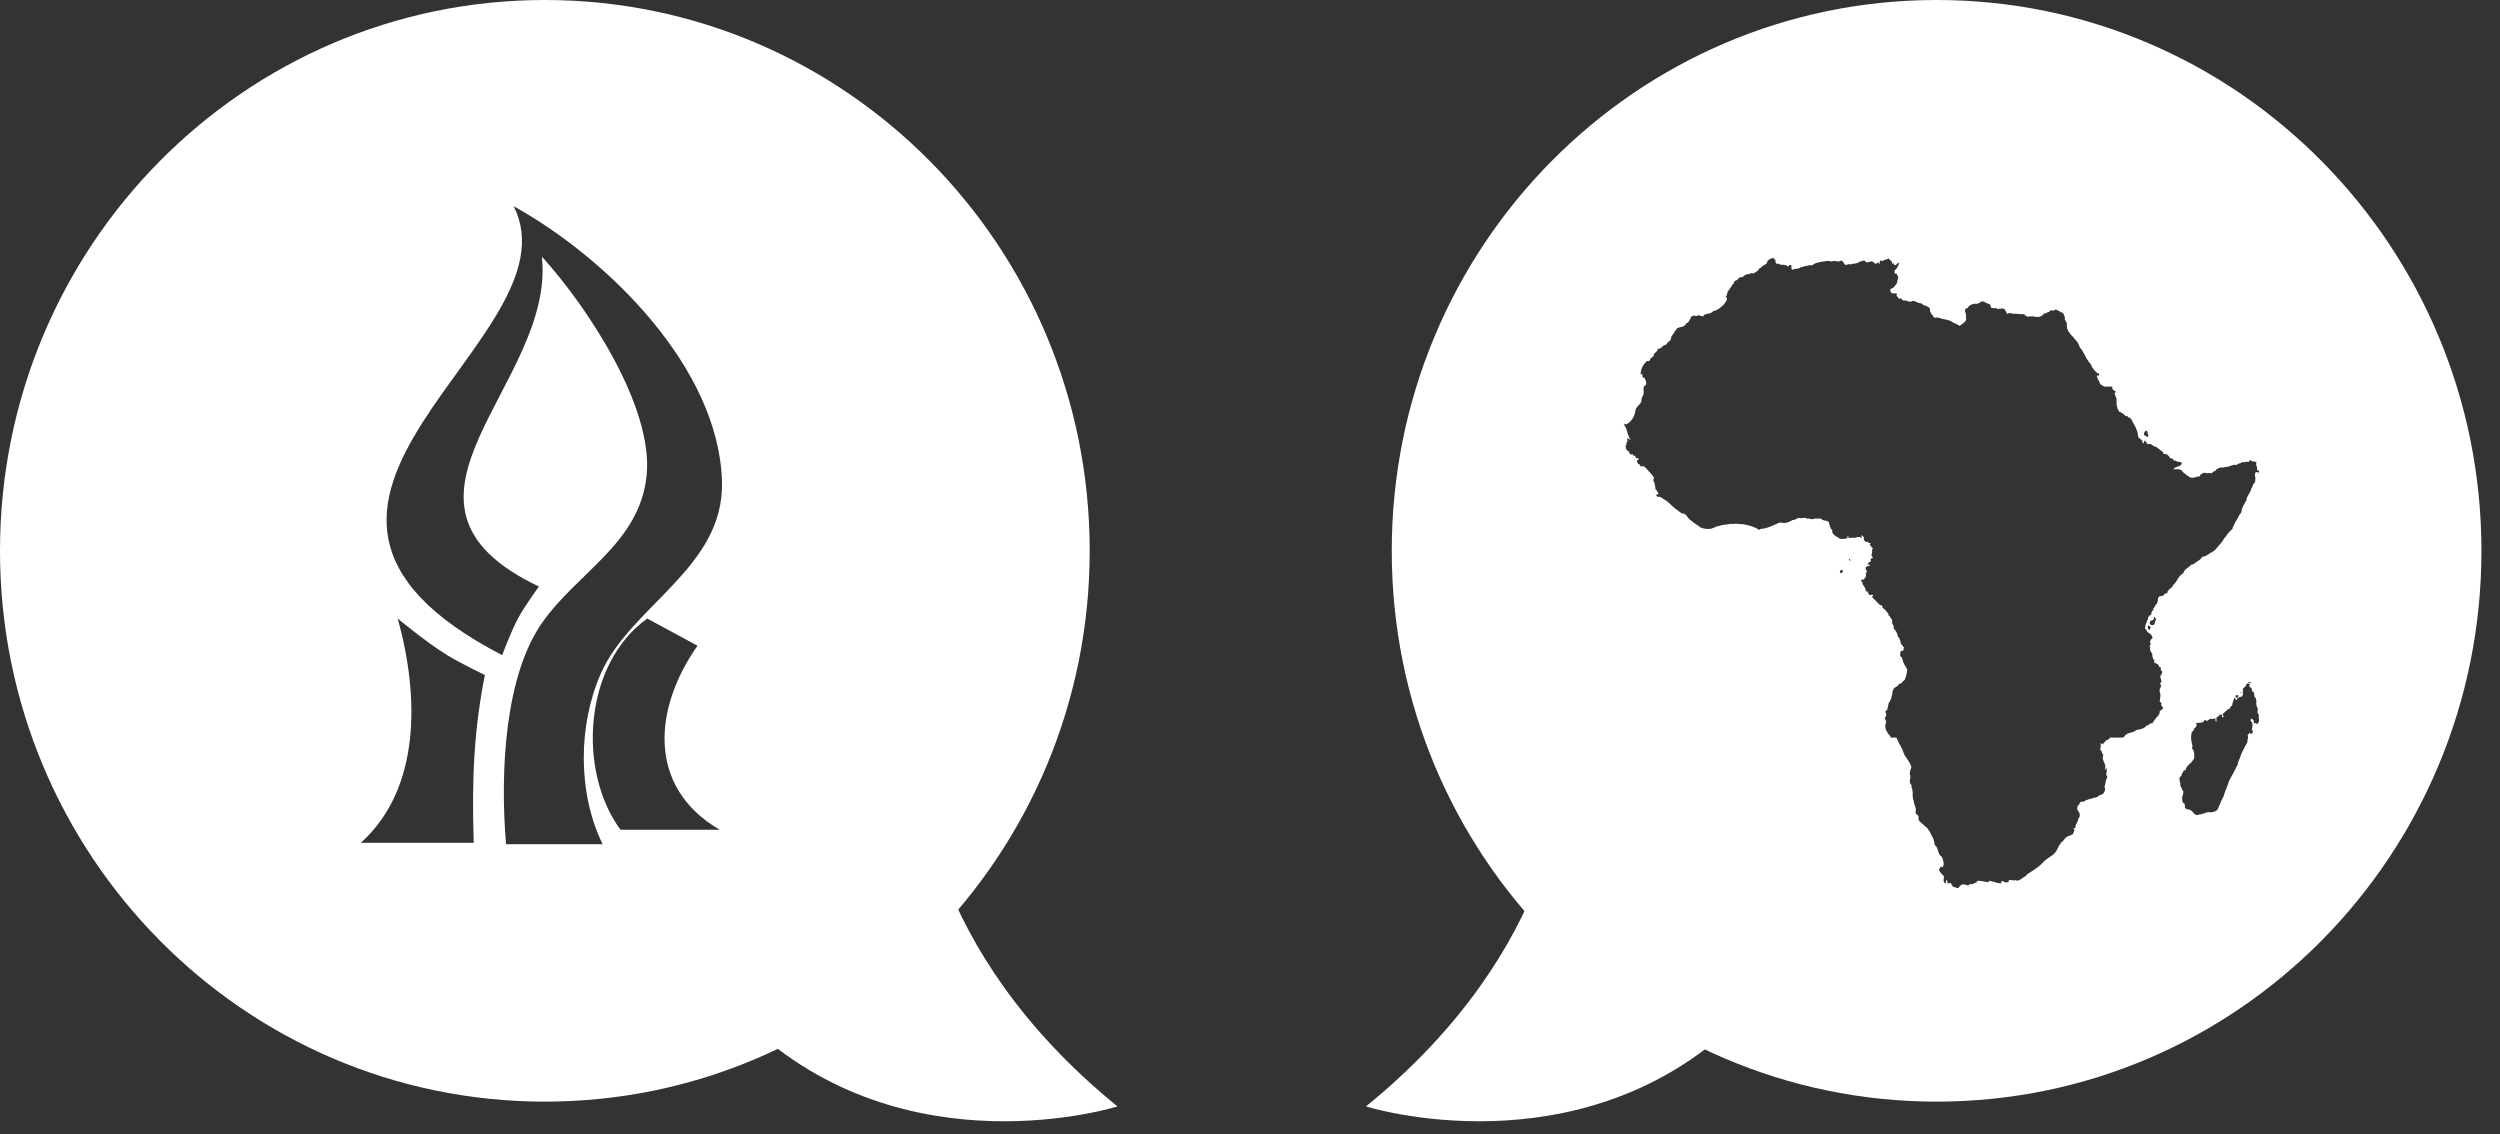 <?xml version="1.0" encoding="UTF-8" standalone="no"?>
<svg width="97px" height="44px" viewBox="0 0 97 44" version="1.1" xmlns="http://www.w3.org/2000/svg" xmlns:xlink="http://www.w3.org/1999/xlink" xmlns:sketch="http://www.bohemiancoding.com/sketch/ns">
    <rect x="0" y="0" width="97" height="44" fill="#333333" stroke="none"/>
    <!-- Generator: Sketch 3.4.2 (15857) - http://www.bohemiancoding.com/sketch -->
    <title>africa-center-logo</title>
    <desc>Created with Sketch.</desc>
    <defs></defs>
    <g id="Page-1" stroke="none" stroke-width="1" fill="none" fill-rule="evenodd" sketch:type="MSPage">
        <g id="Artboard-1" sketch:type="MSArtboardGroup" transform="translate(-153, -20)" fill="#FFFFFF">
            <g id="icons" sketch:type="MSLayerGroup" transform="translate(45, 19)">
                <g id="africa-center-logo" transform="translate(108, 1)" sketch:type="MSShapeGroup">
                    <g id="Fill-9-+-Fill-10" transform="translate(53, 0)">
                        <path d="M43.28,21.372 C43.28,33.175 33.815,42.743 22.14,42.743 C10.465,42.743 1,33.175 1,21.372 C1,9.569 10.465,0 22.14,0 C33.815,0 43.28,9.569 43.28,21.372 Z M31.569,30.189 L31.561,30.211 L31.561,30.248 L31.569,30.27 L31.569,30.285 L31.577,30.307 L31.577,30.329 L31.593,30.373 L31.593,30.432 L31.585,30.462 L31.601,30.483 L31.617,30.521 L31.634,30.55 L31.642,30.579 L31.658,30.617 L31.675,30.646 L31.691,30.676 L31.715,30.705 L31.715,30.734 L31.707,30.764 L31.707,30.793 L31.699,30.823 L31.699,30.852 L31.683,30.882 L31.675,30.904 L31.658,30.926 L31.666,30.955 L31.666,30.985 L31.675,31.014 L31.675,31.073 L31.683,31.102 L31.691,31.132 L31.707,31.154 L31.731,31.161 L31.748,31.176 L31.764,31.191 L31.764,31.213 L31.772,31.235 L31.772,31.302 L31.78,31.338 L31.797,31.368 L31.829,31.383 L31.861,31.397 L31.894,31.405 L31.935,31.412 L31.975,31.419 L31.999,31.442 L32.032,31.463 L32.064,31.486 L32.089,31.516 L32.113,31.545 L32.137,31.574 L32.17,31.596 L32.202,31.618 L32.243,31.625 L32.268,31.618 L32.3,31.611 L32.324,31.604 L32.349,31.596 L32.381,31.596 L32.406,31.589 L32.438,31.581 L32.463,31.574 L32.487,31.567 L32.512,31.56 L32.544,31.552 L32.568,31.537 L32.592,31.53 L32.625,31.523 L32.65,31.516 L32.674,31.508 L32.698,31.508 L32.722,31.516 L32.804,31.516 L32.828,31.508 L32.852,31.508 L32.877,31.501 L32.901,31.493 L32.925,31.486 L32.95,31.478 L32.974,31.463 L32.998,31.449 L33.015,31.434 L33.039,31.412 L33.055,31.39 L33.063,31.361 L33.08,31.331 L33.088,31.302 L33.104,31.272 L33.113,31.243 L33.128,31.213 L33.137,31.184 L33.153,31.154 L33.169,31.117 L33.177,31.088 L33.193,31.058 L33.21,31.029 L33.227,30.999 L33.234,30.97 L33.251,30.94 L33.275,30.911 L33.283,30.874 L33.291,30.838 L33.307,30.793 L33.323,30.756 L33.331,30.72 L33.348,30.683 L33.365,30.638 L33.38,30.602 L33.397,30.565 L33.405,30.528 L33.421,30.483 L33.437,30.447 L33.454,30.41 L33.462,30.373 L33.478,30.329 L33.494,30.292 L33.51,30.255 L33.535,30.218 L33.551,30.174 L33.575,30.138 L33.592,30.1 L33.616,30.064 L33.641,30.019 L33.657,29.983 L33.681,29.945 L33.698,29.902 L33.722,29.865 L33.738,29.828 L33.762,29.783 L33.778,29.747 L33.803,29.71 L33.819,29.666 L33.827,29.651 L33.827,29.636 L33.836,29.622 L33.836,29.585 L33.843,29.57 L33.851,29.555 L33.851,29.533 L33.86,29.519 L33.868,29.504 L33.876,29.489 L33.876,29.475 L33.892,29.445 L33.9,29.422 L33.908,29.415 L33.925,29.371 L33.933,29.327 L33.949,29.29 L33.965,29.246 L33.982,29.209 L33.998,29.172 L34.022,29.135 L34.038,29.091 L34.063,29.054 L34.08,29.018 L34.095,28.981 L34.12,28.943 L34.144,28.899 L34.16,28.863 L34.184,28.826 L34.201,28.789 L34.201,28.723 L34.209,28.693 L34.218,28.656 L34.225,28.627 L34.225,28.597 L34.218,28.568 L34.209,28.539 L34.218,28.517 L34.225,28.502 L34.242,28.487 L34.25,28.473 L34.266,28.457 L34.282,28.442 L34.29,28.435 L34.307,28.428 L34.315,28.435 L34.315,28.473 L34.339,28.473 L34.356,28.465 L34.372,28.465 L34.38,28.457 L34.388,28.45 L34.404,28.442 L34.404,28.413 L34.412,28.391 L34.412,28.362 L34.404,28.354 L34.396,28.339 L34.388,28.333 L34.363,28.333 L34.372,28.31 L34.38,28.28 L34.38,28.258 L34.388,28.236 L34.388,28.214 L34.396,28.192 L34.396,28.097 L34.388,28.074 L34.388,28.052 L34.38,28.03 L34.363,28.008 L34.347,27.993 L34.331,27.971 L34.331,27.963 L34.322,27.949 L34.322,27.934 L34.331,27.927 L34.331,27.912 L34.339,27.905 L34.339,27.875 L34.356,27.883 L34.363,27.89 L34.38,27.897 L34.388,27.905 L34.404,27.912 L34.412,27.927 L34.428,27.934 L34.436,27.942 L34.445,27.963 L34.445,28.045 L34.452,28.06 L34.469,28.067 L34.485,28.074 L34.502,28.052 L34.526,28.052 L34.534,28.06 L34.542,28.074 L34.551,28.082 L34.566,28.089 L34.583,28.082 L34.599,28.067 L34.623,28.045 L34.631,28.03 L34.64,28.008 L34.648,27.986 L34.648,27.89 L34.64,27.868 L34.64,27.75 L34.648,27.728 L34.631,27.713 L34.615,27.699 L34.607,27.684 L34.599,27.669 L34.599,27.654 L34.591,27.632 L34.591,27.58 L34.599,27.566 L34.599,27.493 L34.591,27.47 L34.591,27.455 L34.575,27.433 L34.566,27.418 L34.558,27.396 L34.551,27.374 L34.551,27.345 L34.542,27.323 L34.542,27.271 L34.551,27.249 L34.551,27.22 L34.542,27.197 L34.542,27.146 L34.534,27.123 L34.526,27.102 L34.518,27.079 L34.494,27.057 L34.477,27.035 L34.469,27.006 L34.469,26.947 L34.461,26.917 L34.452,26.888 L34.445,26.866 L34.428,26.851 L34.412,26.837 L34.396,26.821 L34.38,26.807 L34.372,26.792 L34.372,26.755 L34.38,26.74 L34.363,26.711 L34.347,26.697 L34.322,26.674 L34.298,26.659 L34.282,26.638 L34.274,26.615 L34.274,26.593 L34.298,26.564 L34.29,26.556 L34.282,26.549 L34.274,26.542 L34.258,26.534 L34.242,26.534 L34.225,26.527 L34.218,26.527 L34.193,26.534 L34.176,26.542 L34.16,26.556 L34.152,26.571 L34.144,26.593 L34.136,26.608 L34.128,26.63 L34.12,26.645 L34.095,26.659 L34.071,26.674 L34.054,26.689 L34.038,26.704 L34.03,26.726 L34.03,26.748 L34.022,26.777 L34.022,26.851 L34.03,26.873 L34.03,26.903 L34.022,26.925 L34.022,26.954 L34.014,26.976 L34.006,26.999 L33.965,27.035 L33.925,27.035 L33.9,27.043 L33.884,27.05 L33.868,27.065 L33.843,27.072 L33.827,27.087 L33.803,27.102 L33.803,27.131 L33.795,27.146 L33.778,27.161 L33.754,27.161 L33.754,27.153 L33.746,27.146 L33.746,27.131 L33.738,27.123 L33.738,27.109 L33.73,27.094 L33.73,27.087 L33.722,27.079 L33.698,27.079 L33.689,27.094 L33.681,27.109 L33.673,27.123 L33.673,27.138 L33.665,27.161 L33.657,27.176 L33.649,27.19 L33.649,27.205 L33.641,27.22 L33.632,27.234 L33.632,27.256 L33.624,27.271 L33.624,27.301 L33.616,27.316 L33.616,27.345 L33.608,27.352 L33.608,27.374 L33.6,27.382 L33.592,27.389 L33.583,27.396 L33.567,27.396 L33.551,27.404 L33.551,27.411 L33.543,27.426 L33.535,27.433 L33.535,27.455 L33.527,27.47 L33.519,27.47 L33.51,27.485 L33.503,27.493 L33.494,27.507 L33.486,27.514 L33.478,27.522 L33.469,27.522 L33.445,27.514 L33.421,27.537 L33.397,27.558 L33.38,27.58 L33.356,27.602 L33.34,27.617 L33.316,27.64 L33.291,27.654 L33.267,27.677 L33.251,27.691 L33.242,27.706 L33.242,27.721 L33.251,27.735 L33.251,27.757 L33.267,27.772 L33.275,27.787 L33.291,27.795 L33.275,27.809 L33.267,27.824 L33.251,27.831 L33.234,27.839 L33.227,27.831 L33.227,27.824 L33.218,27.809 L33.218,27.787 L33.227,27.78 L33.227,27.757 L33.193,27.728 L33.161,27.721 L33.137,27.728 L33.113,27.75 L33.088,27.78 L33.055,27.801 L33.031,27.824 L32.998,27.839 L32.998,28.008 L32.983,28.001 L32.974,27.986 L32.966,27.971 L32.958,27.949 L32.958,27.875 L32.917,27.875 L32.893,27.883 L32.869,27.89 L32.852,27.897 L32.812,27.897 L32.788,27.875 L32.771,27.89 L32.747,27.897 L32.722,27.912 L32.706,27.919 L32.69,27.934 L32.666,27.949 L32.65,27.963 L32.633,27.978 L32.625,27.971 L32.609,27.971 L32.601,27.963 L32.601,27.942 L32.544,27.942 L32.536,27.949 L32.528,27.956 L32.519,27.963 L32.512,27.978 L32.503,27.986 L32.495,27.993 L32.487,28.008 L32.478,28.016 L32.463,28.022 L32.438,28.03 L32.43,28.037 L32.389,28.037 L32.373,28.045 L32.26,28.045 L32.243,28.052 L32.227,28.052 L32.202,28.06 L32.219,28.082 L32.227,28.111 L32.227,28.141 L32.219,28.17 L32.202,28.192 L32.186,28.222 L32.162,28.244 L32.137,28.258 L32.13,28.295 L32.113,28.325 L32.097,28.354 L32.072,28.376 L32.048,28.406 L32.032,28.435 L32.024,28.465 L32.032,28.502 L32.024,28.524 L32.016,28.539 L32.016,28.693 L32.024,28.708 L32.024,28.752 L32.032,28.767 L32.032,28.803 L32.04,28.833 L32.056,28.863 L32.056,28.892 L32.064,28.922 L32.064,28.988 L32.056,29.018 L32.048,29.047 L32.072,29.069 L32.097,29.098 L32.113,29.128 L32.121,29.165 L32.13,29.194 L32.13,29.224 L32.137,29.26 L32.13,29.29 L32.137,29.342 L32.137,29.386 L32.13,29.422 L32.113,29.46 L32.089,29.496 L32.056,29.533 L32.032,29.57 L31.999,29.599 L31.967,29.629 L31.926,29.666 L31.894,29.702 L31.869,29.732 L31.845,29.769 L31.821,29.806 L31.804,29.85 L31.804,29.894 L31.772,29.88 L31.755,29.88 L31.739,29.894 L31.723,29.909 L31.715,29.931 L31.699,29.953 L31.691,29.975 L31.675,29.99 L31.666,30.004 L31.658,30.027 L31.658,30.049 L31.651,30.064 L31.642,30.086 L31.634,30.1 L31.617,30.115 L31.601,30.13 L31.585,30.153 L31.569,30.167 L31.569,30.189 Z M34.575,18.341 L34.584,18.342 L34.583,18.341 L34.575,18.341 Z M34.631,18.363 L34.631,18.356 L34.64,18.348 L34.584,18.342 L34.591,18.348 L34.599,18.356 L34.615,18.363 L34.631,18.363 Z M34.307,26.497 L34.315,26.512 L34.307,26.52 L34.347,26.52 L34.347,26.497 L34.339,26.483 L34.331,26.483 L34.315,26.476 L34.307,26.476 L34.298,26.468 L34.274,26.468 L34.266,26.461 L34.258,26.468 L34.242,26.476 L34.233,26.476 L34.225,26.483 L34.218,26.49 L34.209,26.497 L34.201,26.505 L34.201,26.52 L34.225,26.52 L34.233,26.512 L34.25,26.505 L34.258,26.497 L34.274,26.497 L34.282,26.49 L34.298,26.49 L34.307,26.497 Z M33.949,26.903 L33.982,26.881 L33.974,26.873 L33.965,26.873 L33.957,26.866 L33.933,26.866 L33.933,26.888 L33.941,26.895 L33.949,26.903 Z M33.754,26.969 L33.754,26.976 L33.746,26.984 L33.746,27.006 L33.738,27.013 L33.738,27.028 L33.746,27.035 L33.746,27.043 L33.754,27.05 L33.762,27.057 L33.77,27.065 L33.778,27.072 L33.803,27.072 L33.811,27.065 L33.819,27.05 L33.827,27.043 L33.836,27.035 L33.843,27.028 L33.843,27.021 L33.851,27.006 L33.851,26.999 L33.843,26.984 L33.836,26.976 L33.787,26.976 L33.77,26.969 L33.762,26.961 L33.754,26.969 Z M18.758,21.686 L18.742,21.693 L18.742,21.701 L18.75,21.715 L18.758,21.73 L18.758,21.745 L18.766,21.752 L18.774,21.76 L18.806,21.76 L18.79,21.745 L18.782,21.73 L18.782,21.693 L18.774,21.686 L18.758,21.686 Z M18.392,22.165 L18.384,22.18 L18.384,22.194 L18.392,22.202 L18.4,22.209 L18.4,22.216 L18.408,22.224 L18.417,22.231 L18.424,22.238 L18.441,22.231 L18.449,22.231 L18.466,22.224 L18.473,22.216 L18.49,22.202 L18.498,22.194 L18.498,22.18 L18.506,22.165 L18.506,22.151 L18.498,22.143 L18.49,22.136 L18.482,22.128 L18.473,22.121 L18.473,22.113 L18.466,22.113 L18.449,22.106 L18.441,22.106 L18.433,22.121 L18.424,22.128 L18.408,22.136 L18.4,22.143 L18.4,22.157 L18.392,22.165 Z M30.35,16.933 L30.358,16.918 L30.358,16.911 L30.35,16.897 L30.35,16.882 L30.342,16.867 L30.35,16.852 L30.334,16.83 L30.334,16.808 L30.318,16.764 L30.318,16.742 L30.302,16.727 L30.277,16.712 L30.237,16.712 L30.237,16.72 L30.229,16.727 L30.229,16.756 L30.22,16.764 L30.212,16.771 L30.204,16.779 L30.188,16.786 L30.188,16.845 L30.196,16.86 L30.196,16.874 L30.204,16.889 L30.212,16.904 L30.245,16.904 L30.261,16.911 L30.269,16.918 L30.277,16.933 L30.293,16.941 L30.31,16.948 L30.318,16.948 L30.342,16.941 L30.35,16.933 Z M34.656,18.278 L34.656,18.271 L34.648,18.263 L34.64,18.255 L34.631,18.248 L34.575,18.248 L34.575,18.141 L34.566,18.118 L34.558,18.088 L34.551,18.066 L34.542,18.043 L34.534,18.012 L34.534,18.003 L34.542,17.972 L34.551,17.956 L34.551,17.941 L34.534,17.925 L34.526,17.917 L34.51,17.917 L34.485,17.91 L34.445,17.91 L34.42,17.902 L34.396,17.902 L34.38,17.894 L34.356,17.886 L34.339,17.878 L34.331,17.863 L34.322,17.839 L34.282,17.87 L34.274,17.902 L34.269,17.917 L34.124,17.917 L34.112,17.929 L34.095,17.936 L34.054,17.936 L34.03,17.929 L33.99,17.929 L33.974,17.952 L33.949,17.966 L33.916,17.974 L33.892,17.982 L33.86,17.989 L33.836,17.997 L33.811,18.012 L33.787,18.043 L33.762,18.035 L33.698,18.035 L33.673,18.043 L33.649,18.043 L33.624,18.05 L33.6,18.058 L33.575,18.066 L33.551,18.066 L33.527,18.08 L33.51,18.088 L33.486,18.096 L33.462,18.103 L33.445,18.111 L33.421,18.118 L33.397,18.111 L33.372,18.111 L33.34,18.118 L33.316,18.126 L33.291,18.134 L33.259,18.141 L33.234,18.141 L33.202,18.134 L33.161,18.141 L33.121,18.149 L33.088,18.164 L33.055,18.18 L33.023,18.194 L32.99,18.225 L32.966,18.255 L32.942,18.286 L32.901,18.286 L32.885,18.294 L32.869,18.309 L32.852,18.323 L32.836,18.339 L32.82,18.354 L32.812,18.369 L32.722,18.346 L32.69,18.354 L32.657,18.362 L32.633,18.362 L32.601,18.354 L32.576,18.346 L32.487,18.346 L32.47,18.362 L32.446,18.377 L32.43,18.385 L32.406,18.4 L32.389,18.408 L32.373,18.423 L32.365,18.445 L32.357,18.46 L32.349,18.476 L32.34,18.483 L32.324,18.483 L32.316,18.491 L32.284,18.491 L32.276,18.483 L32.26,18.491 L32.243,18.499 L32.227,18.506 L32.21,18.514 L32.186,18.514 L32.17,18.522 L32.154,18.522 L32.137,18.529 L32.113,18.529 L32.097,18.537 L32.04,18.537 L32.016,18.529 L31.983,18.529 L31.967,18.522 L31.951,18.506 L31.935,18.499 L31.918,18.483 L31.902,18.468 L31.886,18.46 L31.869,18.445 L31.845,18.445 L31.821,18.415 L31.797,18.392 L31.764,18.369 L31.731,18.346 L31.707,18.323 L31.675,18.294 L31.658,18.271 L31.642,18.232 L31.634,18.225 L31.561,18.225 L31.553,18.217 L31.545,18.202 L31.317,18.209 L31.333,18.194 L31.349,18.18 L31.366,18.164 L31.382,18.149 L31.407,18.141 L31.423,18.134 L31.447,18.126 L31.463,18.111 L31.487,18.103 L31.512,18.096 L31.518,18.093 L31.573,18.093 L31.561,18.081 L31.558,18.077 L31.577,18.066 L31.593,18.058 L31.61,18.043 L31.634,18.027 L31.634,18.02 L31.642,18.004 L31.651,17.997 L31.651,17.959 L31.642,17.944 L31.634,17.936 L31.601,17.929 L31.577,17.921 L31.573,17.917 L31.472,17.917 L31.463,17.91 L31.447,17.894 L31.431,17.878 L31.407,17.878 L31.382,17.87 L31.349,17.878 L31.341,17.854 L31.325,17.831 L31.309,17.816 L31.293,17.8 L31.277,17.792 L31.252,17.784 L31.203,17.784 L31.187,17.76 L31.179,17.737 L31.163,17.714 L31.146,17.699 L31.13,17.675 L31.114,17.659 L31.09,17.644 L31.065,17.628 L31.049,17.62 L31.025,17.62 L30.992,17.612 L30.968,17.612 L30.951,17.604 L30.935,17.589 L30.927,17.573 L30.927,17.542 L30.651,17.331 L30.61,17.331 L30.586,17.323 L30.569,17.316 L30.554,17.3 L30.537,17.292 L30.521,17.276 L30.505,17.269 L30.488,17.253 L30.472,17.245 L30.456,17.237 L30.44,17.229 L30.424,17.229 L30.399,17.222 L30.375,17.229 L30.35,17.237 L30.326,17.222 L30.31,17.207 L30.293,17.191 L30.277,17.167 L30.269,17.144 L30.253,17.128 L30.237,17.104 L30.229,17.089 L30.212,17.097 L30.204,17.113 L30.196,17.12 L30.188,17.136 L30.188,17.152 L30.18,17.167 L30.18,17.183 L30.172,17.199 L30.155,17.199 L30.147,17.191 L30.139,17.175 L30.123,17.16 L30.123,17.12 L30.107,17.089 L30.082,17.057 L30.049,17.034 L30.017,17.01 L29.985,16.987 L29.96,16.956 L29.96,16.909 L29.952,16.87 L29.945,16.824 L29.936,16.784 L29.928,16.745 L29.911,16.699 L29.895,16.659 L29.879,16.62 L29.863,16.581 L29.839,16.542 L29.822,16.503 L29.806,16.472 L29.781,16.433 L29.757,16.394 L29.741,16.354 L29.716,16.316 L29.701,16.277 L29.684,16.253 L29.668,16.23 L29.643,16.222 L29.619,16.206 L29.595,16.199 L29.578,16.183 L29.554,16.167 L29.538,16.136 L29.522,16.144 L29.473,16.144 L29.465,16.136 L29.449,16.12 L29.44,16.112 L29.433,16.097 L29.408,16.081 L29.384,16.058 L29.359,16.042 L29.334,16.027 L29.31,16.011 L29.286,15.996 L29.262,15.987 L29.23,15.98 L29.213,15.949 L29.196,15.925 L29.181,15.893 L29.164,15.863 L29.156,15.839 L29.148,15.8 L29.14,15.769 L29.132,15.737 L29.124,15.707 L29.124,15.48 L29.116,15.449 L29.1,15.417 L29.083,15.378 L29.075,15.347 L29.058,15.316 L29.058,15.284 L29.05,15.253 L29.05,15.222 L29.075,15.222 L29.083,15.23 L29.116,15.23 L29.1,15.214 L29.083,15.19 L29.067,15.175 L29.042,15.16 L29.018,15.144 L28.994,15.129 L28.978,15.113 L28.961,15.089 L28.961,15.034 L28.954,14.999 L28.643,14.999 L28.62,14.985 L28.579,14.962 L28.547,14.939 L28.506,14.916 L28.482,14.885 L28.474,14.869 L28.466,14.845 L28.457,14.83 L28.449,14.806 L28.441,14.791 L28.433,14.775 L28.425,14.752 L28.409,14.736 L28.401,14.713 L28.393,14.698 L28.385,14.682 L28.376,14.659 L28.368,14.643 L28.368,14.619 L28.36,14.604 L28.36,14.581 L28.376,14.565 L28.385,14.573 L28.433,14.573 L28.441,14.565 L28.449,14.557 L28.449,14.518 L28.441,14.503 L28.425,14.495 L28.417,14.487 L28.401,14.479 L28.385,14.479 L28.376,14.472 L28.36,14.464 L28.343,14.448 L28.328,14.432 L28.303,14.41 L28.287,14.394 L28.271,14.37 L28.254,14.355 L28.239,14.339 L28.222,14.316 L28.214,14.3 L28.197,14.277 L28.181,14.261 L28.173,14.238 L28.157,14.214 L28.141,14.168 L28.133,14.152 L28.101,14.106 L28.067,14.066 L28.035,14.028 L28.011,13.981 L27.978,13.942 L27.954,13.895 L27.929,13.848 L27.905,13.809 L27.881,13.762 L27.857,13.716 L27.832,13.677 L27.808,13.63 L27.783,13.584 L27.751,13.545 L27.719,13.506 L27.686,13.459 L27.67,13.404 L27.645,13.35 L27.621,13.295 L27.58,13.248 L27.548,13.202 L27.499,13.155 L27.458,13.1 L27.418,13.053 L27.369,13.007 L27.328,12.96 L27.296,12.913 L27.255,12.859 L27.231,12.804 L27.206,12.75 L27.198,12.695 L27.19,12.633 L27.198,12.61 L27.198,12.563 L27.19,12.54 L27.19,12.524 L27.174,12.509 L27.166,12.485 L27.158,12.47 L27.142,12.446 L27.134,12.431 L27.125,12.407 L27.117,12.391 L27.109,12.368 L27.109,12.352 L27.125,12.306 L27.101,12.282 L27.093,12.251 L27.076,12.22 L27.068,12.189 L27.052,12.158 L27.028,12.135 L26.995,12.119 L26.955,12.119 L26.938,12.096 L26.914,12.08 L26.881,12.064 L26.857,12.049 L26.833,12.041 L26.8,12.025 L26.776,12.018 L26.743,12.009 L26.719,12.033 L26.703,12.049 L26.622,12.049 L26.597,12.041 L26.565,12.041 L26.54,12.049 L26.533,12.056 L26.533,12.064 L26.524,12.08 L26.516,12.088 L26.508,12.103 L26.499,12.111 L26.484,12.111 L26.467,12.103 L26.459,12.111 L26.443,12.111 L26.435,12.119 L26.427,12.127 L26.419,12.135 L26.41,12.142 L26.402,12.158 L26.402,12.166 L26.37,12.15 L26.345,12.15 L26.321,12.166 L26.297,12.181 L26.281,12.197 L26.256,12.22 L26.231,12.244 L26.207,12.259 L26.183,12.275 L26.158,12.282 L26.126,12.291 L26.102,12.298 L26.004,12.298 L25.972,12.291 L25.939,12.282 L25.907,12.282 L25.874,12.275 L25.752,12.275 L25.72,12.282 L25.687,12.291 L25.663,12.282 L25.638,12.275 L25.614,12.259 L25.59,12.244 L25.566,12.228 L25.549,12.205 L25.533,12.189 L25.37,12.189 L25.346,12.181 L25.257,12.181 L25.24,12.173 L25.102,12.173 L25.078,12.166 L25.062,12.166 L25.046,12.158 L25.021,12.15 L24.932,12.15 L24.916,12.166 L24.899,12.173 L24.883,12.197 L24.875,12.166 L24.859,12.142 L24.843,12.119 L24.834,12.088 L24.818,12.064 L24.802,12.041 L24.785,12.009 L24.769,11.987 L24.705,11.971 L24.631,11.971 L24.599,11.979 L24.566,11.979 L24.534,11.987 L24.501,11.987 L24.469,11.963 L24.437,11.955 L24.298,11.955 L24.274,11.94 L24.241,11.924 L24.241,11.869 L24.225,11.838 L24.201,11.807 L24.16,11.792 L24.128,11.776 L24.079,11.76 L24.046,11.745 L24.006,11.722 L23.981,11.706 L23.957,11.698 L23.884,11.698 L23.868,11.706 L23.843,11.722 L23.826,11.729 L23.802,11.745 L23.786,11.76 L23.762,11.769 L23.746,11.776 L23.722,11.784 L23.608,11.784 L23.584,11.792 L23.559,11.8 L23.543,11.8 L23.518,11.807 L23.494,11.815 L23.478,11.83 L23.453,11.838 L23.437,11.846 L23.421,11.862 L23.396,11.877 L23.38,11.893 L23.372,11.909 L23.356,11.932 L23.348,11.948 L23.307,11.963 L23.283,11.971 L23.259,11.994 L23.25,12.009 L23.242,12.033 L23.242,12.072 L23.25,12.103 L23.259,12.127 L23.275,12.173 L23.275,12.205 L23.283,12.228 L23.283,12.282 L23.275,12.306 L23.283,12.337 L23.291,12.368 L23.283,12.391 L23.275,12.422 L23.267,12.446 L23.25,12.47 L23.234,12.485 L23.217,12.509 L23.193,12.524 L23.169,12.547 L23.145,12.563 L23.12,12.578 L23.104,12.594 L23.079,12.61 L23.055,12.633 L23.039,12.649 L23.007,12.625 L22.975,12.61 L22.941,12.586 L22.909,12.571 L22.869,12.555 L22.836,12.54 L22.803,12.524 L22.771,12.509 L22.746,12.493 L22.714,12.47 L22.682,12.454 L22.641,12.438 L22.608,12.431 L22.568,12.415 L22.527,12.407 L22.495,12.399 L22.454,12.391 L22.414,12.384 L22.373,12.376 L22.34,12.368 L22.3,12.352 L22.267,12.345 L22.226,12.329 L22.194,12.314 L22.178,12.314 L22.154,12.322 L22.137,12.322 L22.113,12.329 L22.072,12.329 L22.056,12.322 L22.032,12.314 L22.024,12.298 L22.016,12.275 L21.999,12.259 L21.991,12.244 L21.975,12.22 L21.958,12.205 L21.942,12.189 L21.934,12.166 L21.918,12.15 L21.91,12.127 L21.902,12.111 L21.893,12.088 L21.886,12.072 L21.886,12.002 L21.878,11.971 L21.861,11.948 L21.845,11.932 L21.82,11.916 L21.804,11.9 L21.78,11.893 L21.755,11.885 L21.731,11.869 L21.707,11.862 L21.682,11.854 L21.634,11.838 L21.609,11.823 L21.593,11.807 L21.569,11.784 L21.552,11.769 L21.504,11.769 L21.479,11.76 L21.463,11.76 L21.439,11.753 L21.414,11.745 L21.398,11.729 L21.373,11.722 L21.358,11.714 L21.333,11.706 L21.317,11.698 L21.293,11.69 L21.276,11.683 L21.252,11.675 L21.203,11.675 L21.179,11.69 L21.163,11.698 L21.138,11.706 L21.097,11.706 L21.073,11.698 L21.057,11.698 L21.032,11.69 L21.016,11.683 L20.992,11.675 L20.967,11.667 L20.943,11.659 L20.854,11.659 L20.837,11.651 L20.821,11.643 L20.805,11.629 L20.797,11.62 L20.781,11.605 L20.773,11.589 L20.756,11.581 L20.74,11.566 L20.708,11.589 L20.683,11.589 L20.667,11.574 L20.65,11.558 L20.643,11.534 L20.626,11.511 L20.61,11.496 L20.586,11.487 L20.586,11.457 L20.594,11.441 L20.594,11.434 L20.602,11.418 L20.602,11.41 L20.594,11.394 L20.578,11.387 L20.561,11.379 L20.537,11.379 L20.512,11.387 L20.44,11.387 L20.415,11.371 L20.391,11.363 L20.358,11.332 L20.35,11.308 L20.35,11.262 L20.342,11.238 L20.342,11.223 L20.496,11.137 L20.505,11.114 L20.512,11.098 L20.529,11.083 L20.545,11.059 L20.553,11.052 L20.57,11.028 L20.586,11.012 L20.594,10.997 L20.602,10.958 L20.61,10.934 L20.618,10.896 L20.634,10.834 L20.643,10.802 L20.65,10.772 L20.65,10.74 L20.634,10.725 L20.626,10.701 L20.618,10.678 L20.61,10.654 L20.602,10.639 L20.586,10.623 L20.561,10.615 L20.529,10.615 L20.52,10.6 L20.512,10.592 L20.505,10.569 L20.505,10.538 L20.512,10.514 L20.512,10.483 L20.537,10.475 L20.545,10.459 L20.561,10.444 L20.578,10.428 L20.594,10.413 L20.602,10.397 L20.61,10.374 L20.626,10.359 L20.634,10.335 L20.643,10.319 L20.65,10.296 L20.659,10.28 L20.675,10.234 L20.675,10.218 L20.683,10.195 L20.659,10.195 L20.643,10.203 L20.626,10.218 L20.594,10.25 L20.578,10.265 L20.561,10.28 L20.537,10.288 L20.52,10.288 L20.505,10.28 L20.496,10.272 L20.488,10.265 L20.48,10.25 L20.48,10.21 L20.407,10.234 L20.415,10.203 L20.407,10.171 L20.399,10.148 L20.374,10.124 L20.35,10.101 L20.334,10.086 L20.31,10.063 L20.293,10.039 L20.277,10.031 L20.261,10.031 L20.244,10.039 L20.236,10.047 L20.22,10.054 L20.212,10.063 L20.196,10.07 L20.188,10.078 L20.164,10.07 L20.139,10.078 L20.114,10.086 L20.09,10.101 L20.066,10.117 L20.041,10.124 L20.017,10.124 L19.985,10.109 L19.96,10.117 L19.944,10.124 L19.936,10.14 L19.936,10.234 L19.928,10.25 L19.92,10.25 L19.911,10.241 L19.911,10.195 L19.903,10.187 L19.871,10.187 L19.863,10.195 L19.855,10.195 L19.846,10.203 L19.846,10.21 L19.838,10.21 L19.822,10.218 L19.806,10.226 L19.749,10.226 L19.741,10.218 L19.725,10.21 L19.708,10.203 L19.692,10.171 L19.667,10.156 L19.652,10.148 L19.627,10.14 L19.603,10.148 L19.579,10.148 L19.554,10.156 L19.521,10.163 L19.497,10.171 L19.473,10.179 L19.424,10.179 L19.408,10.171 L19.383,10.156 L19.367,10.14 L19.351,10.109 L19.311,10.109 L19.294,10.117 L19.277,10.124 L19.253,10.124 L19.237,10.132 L19.221,10.132 L19.205,10.14 L19.181,10.148 L19.164,10.148 L19.148,10.156 L19.132,10.163 L19.115,10.179 L19.099,10.187 L19.083,10.195 L19.067,10.21 L19.018,10.21 L18.993,10.218 L18.969,10.226 L18.944,10.234 L18.929,10.241 L18.904,10.234 L18.88,10.226 L18.855,10.25 L18.831,10.257 L18.774,10.257 L18.742,10.25 L18.717,10.25 L18.693,10.257 L18.668,10.272 L18.628,10.28 L18.596,10.272 L18.571,10.257 L18.555,10.226 L18.53,10.195 L18.514,10.163 L18.49,10.14 L18.466,10.117 L18.424,10.117 L18.408,10.124 L18.4,10.124 L18.384,10.132 L18.376,10.132 L18.368,10.14 L18.352,10.148 L18.311,10.148 L18.295,10.14 L18.262,10.14 L18.238,10.132 L18.222,10.132 L18.197,10.124 L18.149,10.124 L18.124,10.132 L18.108,10.132 L18.091,10.14 L18.076,10.156 L18.043,10.14 L18.019,10.132 L17.994,10.132 L17.97,10.124 L17.889,10.124 L17.856,10.132 L17.832,10.132 L17.807,10.14 L17.775,10.14 L17.751,10.148 L17.726,10.148 L17.694,10.156 L17.669,10.156 L17.645,10.163 L17.605,10.171 L17.572,10.179 L17.531,10.187 L17.499,10.195 L17.467,10.203 L17.434,10.218 L17.401,10.234 L17.369,10.257 L17.336,10.28 L17.312,10.288 L17.271,10.296 L17.238,10.296 L17.206,10.288 L17.166,10.296 L17.141,10.304 L17.109,10.319 L17.076,10.312 L17.052,10.319 L17.028,10.327 L16.995,10.335 L16.97,10.35 L16.946,10.359 L16.914,10.366 L16.882,10.359 L16.865,10.374 L16.841,10.39 L16.824,10.397 L16.808,10.405 L16.784,10.413 L16.76,10.421 L16.743,10.421 L16.719,10.428 L16.694,10.428 L16.67,10.436 L16.629,10.436 L16.605,10.444 L16.581,10.452 L16.564,10.459 L16.54,10.467 L16.524,10.452 L16.508,10.428 L16.508,10.319 L16.5,10.296 L16.475,10.272 L16.451,10.28 L16.435,10.288 L16.41,10.304 L16.394,10.327 L16.378,10.335 L16.353,10.335 L16.337,10.327 L16.321,10.296 L16.288,10.288 L16.264,10.288 L16.232,10.28 L16.207,10.28 L16.175,10.272 L16.085,10.272 L16.069,10.265 L16.053,10.25 L16.037,10.241 L16.02,10.234 L15.947,10.234 L15.915,10.226 L15.906,10.21 L15.899,10.187 L15.89,10.163 L15.89,10.117 L15.882,10.093 L15.874,10.078 L15.857,10.07 L15.85,10.063 L15.841,10.054 L15.833,10.039 L15.825,10.031 L15.825,10.023 L15.817,10.008 L15.809,10 L15.776,10.016 L15.744,10.023 L15.719,10.039 L15.687,10.047 L15.655,10.063 L15.63,10.086 L15.598,10.101 L15.573,10.124 L15.573,10.156 L15.565,10.179 L15.557,10.195 L15.541,10.218 L15.525,10.234 L15.508,10.25 L15.492,10.265 L15.468,10.272 L15.444,10.288 L15.427,10.296 L15.403,10.312 L15.387,10.327 L15.362,10.343 L15.346,10.359 L15.33,10.374 L15.314,10.397 L15.305,10.405 L15.297,10.405 L15.297,10.397 L15.289,10.397 L15.281,10.39 L15.273,10.397 L15.265,10.413 L15.256,10.436 L15.241,10.452 L15.232,10.467 L15.216,10.483 L15.2,10.499 L15.184,10.514 L15.167,10.53 L15.143,10.538 L15.126,10.553 L15.078,10.585 L15.053,10.6 L15.029,10.608 L15.005,10.608 L14.98,10.592 L14.948,10.6 L14.923,10.608 L14.891,10.623 L14.859,10.631 L14.834,10.639 L14.802,10.639 L14.77,10.646 L14.737,10.654 L14.712,10.67 L14.688,10.685 L14.664,10.709 L14.647,10.725 L14.623,10.74 L14.591,10.748 L14.566,10.756 L14.533,10.756 L14.509,10.763 L14.493,10.772 L14.469,10.786 L14.452,10.802 L14.436,10.825 L14.42,10.841 L14.403,10.857 L14.387,10.872 L14.371,10.872 L14.347,10.88 L14.331,10.896 L14.314,10.904 L14.298,10.919 L14.282,10.934 L14.282,10.974 L14.265,10.997 L14.249,11.021 L14.233,11.036 L14.209,11.059 L14.193,11.083 L14.185,11.107 L14.168,11.13 L14.152,11.153 L14.135,11.176 L14.119,11.2 L14.103,11.223 L14.087,11.247 L14.07,11.27 L14.055,11.293 L14.038,11.316 L14.022,11.34 L14.022,11.363 L14.014,11.387 L14.014,11.41 L14.006,11.426 L13.997,11.449 L13.989,11.473 L13.973,11.487 L13.965,11.511 L13.981,11.527 L13.989,11.55 L13.997,11.574 L14.006,11.597 L14.006,11.613 L13.997,11.636 L13.989,11.659 L13.981,11.675 L13.965,11.698 L13.957,11.714 L13.941,11.737 L13.932,11.753 L13.917,11.769 L13.9,11.792 L13.884,11.807 L13.876,11.83 L13.851,11.846 L13.827,11.869 L13.811,11.885 L13.786,11.9 L13.762,11.924 L13.738,11.94 L13.713,11.963 L13.688,11.979 L13.664,11.994 L13.64,12.009 L13.616,12.025 L13.583,12.041 L13.559,12.049 L13.535,12.056 L13.502,12.064 L13.47,12.072 L13.453,12.096 L13.429,12.111 L13.412,12.127 L13.38,12.142 L13.332,12.158 L13.299,12.166 L13.274,12.173 L13.242,12.173 L13.218,12.181 L13.185,12.189 L13.16,12.205 L13.136,12.212 L13.112,12.236 L13.096,12.251 L13.079,12.282 L13.047,12.267 L13.014,12.259 L12.974,12.251 L12.941,12.244 L12.909,12.236 L12.868,12.236 L12.844,12.251 L12.811,12.267 L12.763,12.251 L12.722,12.244 L12.689,12.251 L12.665,12.259 L12.641,12.275 L12.625,12.298 L12.6,12.322 L12.592,12.352 L12.576,12.384 L12.559,12.415 L12.543,12.446 L12.527,12.47 L12.503,12.501 L12.479,12.524 L12.445,12.54 L12.413,12.547 L12.413,12.571 L12.405,12.586 L12.389,12.602 L12.381,12.618 L12.365,12.625 L12.348,12.641 L12.332,12.649 L12.316,12.664 L12.283,12.671 L12.259,12.68 L12.226,12.687 L12.194,12.695 L12.161,12.703 L12.137,12.711 L12.105,12.726 L12.072,12.734 L11.844,13.069 L11.844,13.093 L11.836,13.116 L11.828,13.139 L11.828,13.163 L11.82,13.179 L11.804,13.202 L11.796,13.217 L11.772,13.24 L11.747,13.248 L11.73,13.264 L11.715,13.28 L11.698,13.303 L11.682,13.319 L11.666,13.342 L11.65,13.366 L11.626,13.381 L11.601,13.381 L11.585,13.389 L11.56,13.396 L11.544,13.412 L11.528,13.42 L11.512,13.435 L11.496,13.451 L11.479,13.466 L11.463,13.482 L11.447,13.498 L11.43,13.506 L11.406,13.521 L11.39,13.529 L11.373,13.537 L11.317,13.537 L11.308,13.545 L11.308,13.568 L11.317,13.575 L11.317,13.591 L11.17,13.739 L11.17,13.778 L11.162,13.809 L11.138,13.833 L11.106,13.856 L11.081,13.88 L11.049,13.903 L11.032,13.926 L11.024,13.965 L11.016,13.981 L11.008,13.988 L10.992,13.997 L10.975,14.004 L10.959,14.012 L10.943,14.012 L10.927,14.004 L10.911,14.004 L10.877,14.028 L10.853,14.059 L10.829,14.082 L10.805,14.113 L10.781,14.144 L10.756,14.176 L10.739,14.207 L10.724,14.246 L10.707,14.277 L10.691,14.308 L10.683,14.347 L10.675,14.386 L10.667,14.417 L10.659,14.456 L10.659,14.534 L10.724,14.51 L10.724,14.619 L10.732,14.627 L10.748,14.635 L10.756,14.643 L10.773,14.651 L10.781,14.666 L10.788,14.666 L10.805,14.674 L10.821,14.674 L10.829,14.705 L10.837,14.729 L10.853,14.759 L10.862,14.791 L10.87,14.814 L10.87,14.908 L10.862,14.916 L10.853,14.931 L10.853,14.939 L10.845,14.954 L10.837,14.962 L10.821,14.97 L10.797,14.97 L10.788,14.994 L10.788,14.999 L10.779,14.999 L10.781,15.003 L10.781,15.032 L10.773,15.048 L10.764,15.072 L10.764,15.11 L10.773,15.126 L10.773,15.258 L10.775,15.269 L10.773,15.277 L10.773,15.292 L10.756,15.308 L10.756,15.331 L10.748,15.347 L10.739,15.362 L10.732,15.378 L10.724,15.394 L10.715,15.409 L10.707,15.433 L10.699,15.449 L10.699,15.464 L10.691,15.488 L10.691,15.534 L10.683,15.566 L10.675,15.597 L10.659,15.62 L10.643,15.652 L10.626,15.675 L10.601,15.699 L10.585,15.722 L10.561,15.745 L10.537,15.769 L10.521,15.792 L10.504,15.816 L10.48,15.847 L10.472,15.87 L10.455,15.902 L10.455,15.925 L10.439,16.003 L10.431,16.042 L10.415,16.081 L10.407,16.12 L10.391,16.152 L10.374,16.191 L10.358,16.222 L10.334,16.253 L10.309,16.284 L10.285,16.323 L10.261,16.347 L10.228,16.378 L10.204,16.402 L10.163,16.425 L10.13,16.449 L10.114,16.457 L10.066,16.457 L10.05,16.464 L10.017,16.464 L10,16.479 L10.033,16.511 L10.05,16.542 L10.074,16.581 L10.09,16.62 L10.106,16.652 L10.114,16.69 L10.13,16.737 L10.139,16.777 L10.155,16.816 L10.163,16.854 L10.179,16.886 L10.196,16.925 L10.212,16.964 L10.228,16.996 L10.244,17.026 L10.268,17.057 L10.253,17.057 L10.236,17.05 L10.22,17.042 L10.204,17.026 L10.179,17.026 L10.163,17.019 L10.147,17.01 L10.13,17.019 L10.13,17.034 L10.139,17.05 L10.139,17.081 L10.147,17.097 L10.147,17.128 L10.139,17.144 L10.114,17.152 L10.106,17.167 L10.106,17.199 L10.114,17.214 L10.114,17.237 L10.106,17.253 L10.082,17.261 L10.082,17.292 L10.074,17.3 L10.074,17.339 L10.082,17.355 L10.09,17.363 L10.09,17.402 L10.098,17.433 L10.122,17.464 L10.155,17.487 L10.188,17.511 L10.212,17.542 L10.228,17.573 L10.228,17.612 L10.244,17.62 L10.261,17.62 L10.277,17.628 L10.293,17.628 L10.309,17.636 L10.317,17.636 L10.334,17.628 L10.35,17.62 L10.35,17.628 L10.358,17.636 L10.358,17.644 L10.366,17.652 L10.366,17.683 L10.415,17.683 L10.431,17.675 L10.439,17.675 L10.48,17.776 L10.537,17.776 L10.553,17.784 L10.569,17.784 L10.585,17.8 L10.585,17.823 L10.577,17.823 L10.561,17.831 L10.553,17.839 L10.545,17.839 L10.537,17.847 L10.529,17.863 L10.512,17.886 L10.512,17.902 L10.521,17.925 L10.529,17.941 L10.537,17.948 L10.545,17.964 L10.553,17.987 L10.553,18.011 L10.577,18.011 L10.577,18.003 L10.601,18.003 L10.61,18.019 L10.618,18.034 L10.626,18.05 L10.635,18.066 L10.643,18.089 L10.643,18.093 L10.689,18.093 L10.691,18.089 L10.724,18.089 L10.726,18.093 L10.792,18.093 L10.797,18.103 L10.821,18.126 L10.853,18.149 L10.877,18.18 L10.894,18.202 L10.919,18.225 L10.943,18.248 L10.959,18.271 L10.983,18.294 L11.008,18.316 L11.024,18.339 L11.049,18.362 L11.065,18.385 L11.089,18.415 L11.106,18.437 L11.13,18.46 L11.146,18.491 L11.162,18.522 L11.17,18.545 L11.17,18.559 L11.162,18.574 L11.154,18.582 L11.154,18.597 L11.146,18.613 L11.146,18.643 L11.154,18.659 L11.162,18.673 L11.17,18.696 L11.179,18.711 L11.187,18.734 L11.195,18.757 L11.203,18.773 L11.203,18.795 L11.211,18.818 L11.211,18.841 L11.219,18.856 L11.219,18.879 L11.227,18.901 L11.227,18.947 L11.235,18.97 L11.235,18.993 L11.259,19.008 L11.284,19.03 L11.292,19.053 L11.308,19.076 L11.317,19.099 L11.333,19.122 L11.341,19.144 L11.357,19.167 L11.349,19.175 L11.333,19.183 L11.268,19.183 L11.259,19.19 L11.259,19.213 L11.268,19.221 L11.276,19.228 L11.276,19.236 L11.284,19.243 L11.292,19.258 L11.308,19.274 L11.317,19.281 L11.341,19.281 L11.357,19.274 L11.398,19.274 L11.422,19.289 L11.447,19.304 L11.471,19.312 L11.496,19.327 L11.52,19.342 L11.544,19.365 L11.577,19.38 L11.601,19.395 L11.626,19.411 L11.65,19.426 L11.674,19.449 L11.698,19.464 L11.723,19.486 L11.739,19.502 L11.772,19.525 L11.788,19.547 L11.828,19.578 L11.861,19.616 L11.902,19.646 L11.934,19.677 L11.974,19.714 L12.015,19.745 L12.056,19.775 L12.097,19.806 L12.137,19.836 L12.17,19.859 L12.211,19.889 L12.251,19.92 L12.257,19.925 L12.337,19.925 L12.373,19.951 L12.413,19.974 L12.438,20.012 L12.47,20.051 L12.494,20.09 L12.527,20.121 L12.559,20.152 L12.6,20.182 L12.633,20.213 L12.673,20.244 L12.706,20.275 L12.747,20.298 L12.787,20.329 L12.82,20.352 L12.86,20.375 L12.901,20.406 L12.933,20.429 L12.974,20.46 L13.006,20.475 L13.039,20.483 L13.079,20.499 L13.112,20.506 L13.152,20.514 L13.185,20.514 L13.226,20.522 L13.307,20.522 L13.347,20.514 L13.38,20.514 L13.421,20.506 L13.453,20.49 L13.485,20.483 L13.518,20.467 L13.55,20.452 L13.6,20.429 L13.648,20.414 L13.705,20.406 L13.754,20.391 L13.811,20.375 L13.859,20.367 L13.917,20.36 L13.973,20.352 L14.03,20.344 L14.087,20.337 L14.144,20.329 L14.257,20.329 L14.314,20.321 L14.371,20.321 L14.428,20.329 L14.485,20.329 L14.541,20.337 L14.591,20.337 L14.647,20.344 L14.704,20.352 L14.761,20.367 L14.81,20.375 L14.866,20.391 L14.915,20.406 L14.972,20.421 L15.021,20.445 L15.07,20.46 L15.118,20.483 L15.167,20.506 L15.216,20.537 L15.256,20.561 L15.281,20.537 L15.314,20.529 L15.346,20.514 L15.387,20.514 L15.419,20.506 L15.452,20.506 L15.492,20.499 L15.517,20.483 L15.557,20.475 L15.598,20.467 L15.63,20.452 L15.671,20.436 L15.703,20.429 L15.736,20.414 L15.768,20.398 L15.809,20.383 L15.841,20.367 L15.874,20.352 L15.906,20.337 L15.947,20.321 L15.979,20.305 L16.012,20.291 L16.053,20.283 L16.093,20.267 L16.118,20.283 L16.15,20.291 L16.272,20.291 L16.305,20.283 L16.329,20.275 L16.361,20.267 L16.385,20.259 L16.418,20.244 L16.443,20.236 L16.475,20.221 L16.5,20.205 L16.524,20.19 L16.548,20.182 L16.572,20.175 L16.597,20.175 L16.614,20.167 L16.638,20.16 L16.662,20.152 L16.678,20.144 L16.703,20.129 L16.719,20.121 L16.743,20.113 L16.76,20.106 L16.784,20.097 L16.849,20.097 L16.873,20.106 L16.898,20.113 L16.914,20.106 L16.938,20.097 L16.954,20.09 L17.02,20.09 L17.036,20.097 L17.06,20.097 L17.076,20.106 L17.1,20.113 L17.117,20.121 L17.198,20.121 L17.214,20.113 L17.231,20.129 L17.247,20.136 L17.271,20.144 L17.32,20.144 L17.336,20.136 L17.361,20.136 L17.377,20.129 L17.393,20.129 L17.409,20.121 L17.491,20.121 L17.507,20.129 L17.531,20.121 L17.564,20.121 L17.588,20.113 L17.605,20.121 L17.645,20.121 L17.661,20.129 L17.677,20.144 L17.694,20.16 L17.709,20.167 L17.726,20.175 L17.743,20.182 L17.767,20.19 L17.783,20.198 L17.823,20.198 L17.84,20.205 L17.864,20.205 L17.881,20.213 L17.897,20.221 L17.913,20.229 L17.937,20.236 L17.946,20.252 L17.962,20.267 L17.97,20.291 L17.97,20.313 L17.978,20.337 L17.986,20.352 L17.994,20.375 L17.994,20.398 L18.002,20.421 L18.011,20.445 L18.019,20.46 L18.027,20.483 L18.035,20.499 L18.043,20.522 L18.059,20.537 L18.076,20.553 L18.091,20.568 L18.091,20.645 L18.108,20.684 L18.124,20.714 L18.149,20.737 L18.181,20.768 L18.214,20.792 L18.238,20.822 L18.262,20.822 L18.287,20.83 L18.303,20.846 L18.327,20.861 L18.344,20.876 L18.36,20.892 L18.384,20.899 L18.4,20.907 L18.579,20.907 L18.611,20.899 L18.644,20.892 L18.668,20.876 L18.685,20.868 L18.685,20.846 L18.676,20.838 L18.676,20.83 L18.668,20.822 L18.676,20.815 L18.685,20.807 L18.693,20.815 L18.726,20.815 L18.734,20.822 L18.726,20.83 L18.717,20.838 L18.717,20.853 L18.71,20.861 L18.717,20.868 L18.726,20.876 L18.766,20.876 L18.782,20.868 L18.806,20.868 L18.823,20.861 L18.92,20.861 L18.937,20.868 L18.969,20.868 L18.993,20.861 L19.01,20.861 L19.026,20.853 L19.042,20.846 L19.058,20.83 L19.075,20.838 L19.083,20.846 L19.099,20.846 L19.115,20.838 L19.14,20.838 L19.156,20.83 L19.172,20.83 L19.172,20.838 L19.181,20.846 L19.188,20.853 L19.196,20.861 L19.205,20.861 L19.213,20.868 L19.237,20.868 L19.237,20.83 L19.229,20.815 L19.221,20.807 L19.213,20.799 L19.213,20.792 L19.205,20.784 L19.221,20.776 L19.237,20.776 L19.253,20.784 L19.27,20.799 L19.286,20.815 L19.294,20.822 L19.311,20.838 L19.326,20.846 L19.326,20.876 L19.319,20.884 L19.319,20.892 L19.311,20.899 L19.311,20.922 L19.319,20.938 L19.326,20.961 L19.343,20.977 L19.359,21 L19.375,21.015 L19.391,21.023 L19.415,21.03 L19.449,21.015 L19.465,21.03 L19.481,21.038 L19.497,21.053 L19.514,21.062 L19.529,21.069 L19.57,21.069 L19.587,21.062 L19.579,21.069 L19.579,21.077 L19.57,21.085 L19.562,21.092 L19.554,21.108 L19.554,21.116 L19.546,21.123 L19.546,21.131 L19.562,21.146 L19.579,21.161 L19.587,21.177 L19.595,21.192 L19.603,21.215 L19.627,21.239 L19.652,21.254 L19.659,21.27 L19.659,21.3 L19.652,21.308 L19.643,21.323 L19.635,21.339 L19.635,21.362 L19.643,21.401 L19.635,21.432 L19.627,21.47 L19.619,21.509 L19.619,21.57 L19.635,21.593 L19.667,21.617 L19.667,21.632 L19.659,21.647 L19.643,21.655 L19.635,21.663 L19.619,21.663 L19.603,21.67 L19.587,21.679 L19.579,21.694 L19.579,21.732 L19.587,21.748 L19.587,21.755 L19.595,21.763 L19.595,21.778 L19.562,21.794 L19.554,21.809 L19.513,21.809 L19.505,21.819 L19.497,21.855 L19.473,21.878 L19.457,21.899 L19.465,21.907 L19.529,21.907 L19.538,21.922 L19.554,21.929 L19.562,21.936 L19.554,21.959 L19.529,21.951 L19.505,21.951 L19.481,21.959 L19.457,21.966 L19.432,21.988 L19.408,22.003 L19.391,22.018 L19.375,22.04 L19.4,22.069 L19.391,22.091 L19.391,22.106 L19.4,22.121 L19.408,22.128 L19.424,22.143 L19.432,22.151 L19.44,22.165 L19.432,22.187 L19.408,22.216 L19.4,22.246 L19.391,22.275 L19.4,22.312 L19.4,22.342 L19.391,22.379 L19.375,22.408 L19.343,22.43 L19.343,22.459 L19.335,22.474 L19.319,22.489 L19.245,22.489 L19.221,22.497 L19.205,22.504 L19.205,22.526 L19.213,22.541 L19.221,22.548 L19.237,22.563 L19.245,22.57 L19.253,22.585 L19.261,22.592 L19.261,22.644 L19.27,22.666 L19.277,22.681 L19.286,22.695 L19.294,22.71 L19.311,22.725 L19.319,22.739 L19.326,22.755 L19.343,22.77 L19.351,22.791 L19.359,22.806 L19.367,22.821 L19.375,22.836 L19.375,22.858 L19.383,22.865 L19.391,22.88 L19.391,22.938 L19.4,22.946 L19.415,22.953 L19.44,22.938 L19.457,22.938 L19.457,22.946 L19.465,22.961 L19.473,22.983 L19.473,22.997 L19.489,23.005 L19.497,23.02 L19.505,23.049 L19.514,23.071 L19.538,23.078 L19.562,23.086 L19.595,23.078 L19.652,23.078 L19.676,23.086 L19.676,23.108 L19.667,23.115 L19.659,23.123 L19.659,23.13 L19.643,23.138 L19.635,23.145 L19.635,23.152 L19.684,23.211 L19.676,23.219 L19.692,23.233 L19.708,23.248 L19.733,23.263 L19.749,23.278 L19.765,23.293 L19.782,23.314 L19.798,23.329 L19.814,23.344 L19.83,23.366 L19.846,23.381 L19.863,23.395 L19.879,23.41 L19.895,23.432 L19.911,23.447 L19.928,23.461 L19.944,23.476 L20.009,23.491 L20.025,23.499 L20.034,23.506 L20.034,23.565 L20.049,23.58 L20.066,23.595 L20.09,23.616 L20.106,23.631 L20.123,23.646 L20.139,23.661 L20.155,23.676 L20.172,23.69 L20.18,23.712 L20.196,23.727 L20.228,23.757 L20.236,23.778 L20.252,23.793 L20.269,23.816 L20.277,23.83 L20.261,23.86 L20.317,23.904 L20.326,23.918 L20.334,23.933 L20.342,23.955 L20.358,23.971 L20.366,23.985 L20.374,24 L20.391,24.015 L20.399,24.036 L20.407,24.051 L20.415,24.066 L20.415,24.08 L20.423,24.103 L20.423,24.118 L20.415,24.133 L20.415,24.147 L20.407,24.162 L20.415,24.184 L20.431,24.199 L20.44,24.213 L20.44,24.228 L20.448,24.243 L20.456,24.265 L20.472,24.28 L20.488,24.294 L20.472,24.309 L20.464,24.316 L20.464,24.324 L20.472,24.339 L20.48,24.339 L20.472,24.368 L20.48,24.383 L20.488,24.405 L20.505,24.42 L20.52,24.435 L20.537,24.456 L20.553,24.471 L20.561,24.486 L20.578,24.516 L20.586,24.545 L20.602,24.567 L20.61,24.596 L20.618,24.626 L20.626,24.656 L20.634,24.685 L20.643,24.714 L20.667,24.729 L20.683,24.751 L20.691,24.766 L20.708,24.796 L20.716,24.818 L20.732,24.862 L20.732,24.884 L20.74,24.913 L20.748,24.935 L20.748,24.958 L20.764,24.979 L20.773,25.002 L20.789,25.024 L20.805,25.039 L20.829,25.061 L20.829,25.068 L20.837,25.083 L20.854,25.097 L20.862,25.112 L20.87,25.126 L20.878,25.134 L20.87,25.149 L20.854,25.164 L20.862,25.193 L20.862,25.223 L20.846,25.237 L20.821,25.245 L20.797,25.252 L20.773,25.26 L20.748,25.267 L20.732,25.282 L20.74,25.311 L20.74,25.341 L20.732,25.37 L20.724,25.399 L20.724,25.429 L20.732,25.451 L20.748,25.481 L20.789,25.496 L20.797,25.518 L20.805,25.547 L20.813,25.576 L20.821,25.598 L20.829,25.628 L20.837,25.65 L20.846,25.68 L20.854,25.702 L20.862,25.731 L20.878,25.753 L20.887,25.775 L20.902,25.805 L20.919,25.827 L20.927,25.849 L20.959,25.893 L20.967,25.908 L20.967,25.93 L20.984,25.945 L20.992,25.966 L21,25.981 L21.008,25.996 L21,26.019 L20.992,26.033 L20.992,26.055 L20.984,26.077 L20.984,26.129 L20.976,26.151 L20.967,26.174 L20.967,26.195 L20.959,26.217 L20.951,26.239 L20.943,26.262 L20.935,26.283 L20.927,26.306 L20.919,26.328 L20.911,26.357 L20.902,26.38 L20.887,26.394 L20.862,26.409 L20.846,26.424 L20.829,26.446 L20.813,26.461 L20.797,26.483 L20.781,26.497 L20.764,26.512 L20.74,26.52 L20.724,26.52 L20.716,26.527 L20.708,26.534 L20.699,26.534 L20.691,26.542 L20.675,26.542 L20.667,26.571 L20.65,26.593 L20.626,26.608 L20.602,26.63 L20.57,26.645 L20.545,26.667 L20.512,26.682 L20.488,26.704 L20.48,26.719 L20.464,26.74 L20.456,26.762 L20.448,26.785 L20.44,26.8 L20.431,26.821 L20.431,26.844 L20.423,26.873 L20.423,26.895 L20.415,26.917 L20.415,26.961 L20.407,26.984 L20.399,27.006 L20.391,27.028 L20.391,27.05 L20.382,27.072 L20.382,27.087 L20.374,27.109 L20.366,27.123 L20.358,27.146 L20.35,27.161 L20.342,27.176 L20.334,27.197 L20.326,27.212 L20.317,27.227 L20.302,27.242 L20.293,27.256 L20.285,27.278 L20.277,27.293 L20.277,27.316 L20.269,27.338 L20.261,27.367 L20.252,27.404 L20.244,27.44 L20.244,27.478 L20.228,27.507 L20.22,27.544 L20.196,27.566 L20.164,27.588 L20.155,27.602 L20.155,27.64 L20.164,27.654 L20.172,27.669 L20.18,27.684 L20.188,27.706 L20.188,27.735 L20.18,27.757 L20.172,27.78 L20.172,27.795 L20.164,27.816 L20.155,27.831 L20.139,27.839 L20.123,27.846 L20.131,27.868 L20.147,27.912 L20.164,27.934 L20.164,27.956 L20.172,27.986 L20.18,28.008 L20.18,28.03 L20.172,28.067 L20.155,28.103 L20.155,28.141 L20.147,28.178 L20.155,28.214 L20.155,28.251 L20.164,28.28 L20.18,28.318 L20.188,28.347 L20.212,28.384 L20.228,28.413 L20.244,28.442 L20.269,28.48 L20.293,28.502 L20.317,28.531 L20.342,28.561 L20.35,28.583 L20.358,28.612 L20.363,28.618 L20.583,28.618 L20.586,28.633 L20.602,28.675 L20.626,28.717 L20.643,28.759 L20.667,28.8 L20.683,28.842 L20.708,28.884 L20.732,28.926 L20.756,28.968 L20.773,29.002 L20.797,29.044 L20.813,29.086 L20.829,29.128 L20.846,29.178 L20.862,29.22 L20.878,29.254 L20.894,29.288 L20.919,29.321 L20.935,29.363 L20.959,29.388 L20.984,29.422 L21,29.455 L21.025,29.489 L21.049,29.522 L21.065,29.556 L21.089,29.59 L21.105,29.623 L21.122,29.657 L21.138,29.699 L21.155,29.732 L21.163,29.774 L21.155,29.782 L21.146,29.799 L21.146,29.85 L21.138,29.859 L21.131,29.867 L21.114,29.867 L21.114,29.926 L21.105,29.942 L21.105,29.976 L21.097,30.001 L21.097,30.018 L21.105,30.051 L21.114,30.076 L21.122,30.111 L21.122,30.169 L21.114,30.203 L21.114,30.228 L21.105,30.261 L21.105,30.37 L21.114,30.395 L21.131,30.42 L21.146,30.446 L21.171,30.463 L21.171,30.497 L21.163,30.505 L21.155,30.522 L21.171,30.547 L21.179,30.58 L21.195,30.614 L21.203,30.647 L21.203,30.681 L21.211,30.715 L21.211,30.899 L21.219,30.933 L21.219,30.966 L21.227,31 L21.235,31.034 L21.252,31.067 L21.252,31.101 L21.26,31.126 L21.26,31.151 L21.268,31.177 L21.276,31.202 L21.284,31.227 L21.293,31.252 L21.301,31.277 L21.317,31.302 L21.317,31.328 L21.333,31.378 L21.333,31.462 L21.325,31.495 L21.325,31.537 L21.333,31.567 L21.358,31.589 L21.382,31.611 L21.406,31.633 L21.431,31.655 L21.439,31.684 L21.439,31.722 L21.431,31.744 L21.439,31.773 L21.439,31.795 L21.447,31.818 L21.463,31.839 L21.471,31.862 L21.496,31.876 L21.511,31.898 L21.528,31.913 L21.552,31.935 L21.569,31.95 L21.593,31.965 L21.617,31.98 L21.634,32.001 L21.65,32.016 L21.666,32.039 L21.699,32.061 L21.74,32.09 L21.764,32.119 L21.796,32.156 L21.82,32.186 L21.837,32.223 L21.861,32.252 L21.886,32.289 L21.902,32.326 L21.918,32.356 L21.934,32.392 L21.95,32.429 L21.975,32.465 L21.991,32.503 L22.008,32.539 L22.024,32.569 L22.072,32.79 L22.088,32.812 L22.113,32.826 L22.129,32.849 L22.137,32.864 L22.154,32.886 L22.162,32.908 L22.178,32.952 L22.194,32.996 L22.194,33.019 L22.202,33.041 L22.211,33.063 L22.219,33.085 L22.226,33.107 L22.243,33.129 L22.251,33.158 L22.275,33.181 L22.292,33.203 L22.316,33.225 L22.34,33.247 L22.356,33.269 L22.364,33.298 L22.373,33.328 L22.381,33.343 L22.389,33.364 L22.389,33.387 L22.397,33.409 L22.405,33.431 L22.405,33.453 L22.414,33.475 L22.414,33.564 L22.405,33.586 L22.397,33.6 L22.389,33.622 L22.373,33.637 L22.356,33.652 L22.349,33.645 L22.324,33.63 L22.3,33.63 L22.284,33.645 L22.275,33.666 L22.267,33.681 L22.259,33.704 L22.243,33.726 L22.226,33.74 L22.235,33.77 L22.251,33.792 L22.267,33.814 L22.284,33.844 L22.3,33.866 L22.324,33.888 L22.34,33.91 L22.356,33.932 L22.364,33.939 L22.373,33.947 L22.389,33.954 L22.397,33.962 L22.405,33.976 L22.414,33.983 L22.422,33.991 L22.43,34.006 L22.422,34.021 L22.422,34.057 L22.414,34.072 L22.414,34.19 L22.422,34.204 L22.43,34.219 L22.43,34.234 L22.446,34.249 L22.454,34.264 L22.47,34.279 L22.487,34.264 L22.495,34.249 L22.503,34.227 L22.503,34.175 L22.511,34.153 L22.527,34.145 L22.535,34.16 L22.543,34.175 L22.552,34.19 L22.56,34.204 L22.568,34.227 L22.568,34.242 L22.56,34.256 L22.552,34.271 L22.576,34.279 L22.593,34.271 L22.617,34.271 L22.641,34.264 L22.682,34.264 L22.706,34.279 L22.722,34.3 L22.714,34.315 L22.714,34.323 L22.722,34.338 L22.739,34.345 L22.746,34.359 L22.755,34.367 L22.763,34.382 L22.755,34.396 L22.787,34.404 L22.811,34.411 L22.836,34.418 L22.869,34.433 L22.893,34.44 L22.917,34.448 L22.949,34.455 L22.975,34.448 L22.982,34.448 L22.999,34.44 L23.007,34.433 L23.015,34.418 L23.015,34.411 L23.023,34.404 L23.031,34.396 L23.031,34.382 L23.047,34.382 L23.064,34.367 L23.071,34.352 L23.088,34.338 L23.104,34.33 L23.12,34.323 L23.137,34.315 L23.161,34.323 L23.185,34.315 L23.217,34.315 L23.242,34.323 L23.267,34.33 L23.291,34.338 L23.315,34.345 L23.348,34.352 L23.38,34.352 L23.388,34.345 L23.396,34.338 L23.405,34.33 L23.413,34.315 L23.421,34.308 L23.429,34.3 L23.437,34.293 L23.453,34.293 L23.486,34.308 L23.518,34.308 L23.543,34.3 L23.575,34.285 L23.599,34.271 L23.632,34.256 L23.656,34.249 L23.689,34.256 L23.689,34.249 L23.697,34.242 L23.697,34.19 L23.705,34.183 L23.73,34.183 L23.754,34.175 L23.819,34.175 L23.843,34.183 L23.868,34.183 L23.892,34.19 L23.916,34.19 L23.932,34.198 L23.957,34.198 L23.981,34.204 L24.006,34.212 L24.046,34.212 L24.07,34.219 L24.087,34.227 L24.128,34.227 L24.144,34.219 L24.16,34.212 L24.168,34.204 L24.176,34.19 L24.184,34.175 L24.209,34.175 L24.233,34.183 L24.266,34.19 L24.29,34.198 L24.314,34.204 L24.347,34.212 L24.371,34.219 L24.396,34.227 L24.42,34.234 L24.452,34.242 L24.477,34.249 L24.501,34.256 L24.534,34.264 L24.558,34.264 L24.59,34.271 L24.615,34.279 L24.631,34.271 L24.64,34.264 L24.647,34.256 L24.647,34.234 L24.655,34.219 L24.655,34.198 L24.672,34.198 L24.68,34.19 L24.721,34.19 L24.737,34.198 L24.745,34.204 L24.753,34.219 L24.769,34.219 L24.793,34.227 L24.818,34.234 L24.843,34.234 L24.867,34.242 L24.891,34.234 L24.908,34.227 L24.932,34.219 L24.94,34.168 L24.956,34.145 L24.989,34.138 L25.029,34.145 L25.07,34.153 L25.119,34.16 L25.16,34.16 L25.192,34.145 L25.216,34.153 L25.24,34.16 L25.265,34.168 L25.29,34.168 L25.314,34.16 L25.338,34.153 L25.362,34.145 L25.379,34.131 L25.403,34.116 L25.428,34.109 L25.443,34.087 L25.468,34.072 L25.484,34.057 L25.5,34.05 L25.525,34.035 L25.541,34.021 L25.557,34.013 L25.574,34.006 L25.59,33.998 L25.606,33.983 L25.614,33.969 L25.622,33.954 L25.631,33.939 L25.646,33.925 L25.687,33.903 L25.72,33.881 L25.76,33.851 L25.801,33.829 L25.842,33.799 L25.882,33.777 L25.914,33.748 L25.955,33.726 L25.996,33.696 L26.028,33.674 L26.069,33.645 L26.102,33.615 L26.142,33.586 L26.175,33.556 L26.207,33.519 L26.248,33.49 L26.281,33.446 L26.321,33.409 L26.353,33.379 L26.402,33.343 L26.443,33.313 L26.484,33.283 L26.524,33.254 L26.573,33.225 L26.613,33.196 L26.654,33.166 L26.695,33.129 L26.728,33.092 L26.76,33.055 L26.784,33.019 L26.808,32.974 L26.833,32.923 L26.849,32.908 L26.857,32.886 L26.866,32.856 L26.873,32.834 L26.881,32.82 L26.898,32.797 L26.914,32.775 L26.938,32.768 L26.946,32.731 L26.963,32.702 L26.987,32.679 L27.011,32.658 L27.044,32.628 L27.068,32.606 L27.093,32.576 L27.109,32.547 L27.125,32.524 L27.142,32.51 L27.158,32.495 L27.182,32.48 L27.198,32.465 L27.223,32.458 L27.248,32.443 L27.263,32.436 L27.288,32.429 L27.312,32.421 L27.337,32.414 L27.352,32.399 L27.377,32.392 L27.402,32.377 L27.418,32.37 L27.434,32.356 L27.442,32.326 L27.45,32.303 L27.458,32.282 L27.475,32.252 L27.483,32.23 L27.483,32.201 L27.475,32.178 L27.45,32.156 L27.458,32.141 L27.458,32.134 L27.49,32.134 L27.507,32.141 L27.515,32.134 L27.523,32.127 L27.523,32.075 L27.532,32.046 L27.54,32.016 L27.548,31.994 L27.564,31.965 L27.572,31.942 L27.588,31.92 L27.588,31.898 L27.596,31.891 L27.596,31.876 L27.605,31.869 L27.613,31.862 L27.621,31.854 L27.629,31.839 L27.637,31.833 L27.629,31.803 L27.629,31.78 L27.637,31.766 L27.653,31.744 L27.67,31.729 L27.678,31.707 L27.686,31.684 L27.694,31.663 L27.694,31.574 L27.686,31.56 L27.678,31.545 L27.673,31.537 L27.67,31.529 L27.661,31.512 L27.645,31.487 L27.637,31.47 L27.629,31.453 L27.613,31.437 L27.605,31.42 L27.596,31.403 L27.58,31.386 L27.596,31.378 L27.605,31.361 L27.605,31.277 L27.637,31.252 L27.661,31.227 L27.678,31.193 L27.694,31.16 L27.719,31.126 L27.743,31.109 L27.775,31.101 L27.824,31.118 L27.857,31.093 L27.889,31.076 L27.921,31.059 L27.954,31.042 L27.987,31.034 L28.027,31.017 L28.059,31.009 L28.092,31 L28.133,30.992 L28.165,30.975 L28.205,30.966 L28.239,30.958 L28.279,30.95 L28.311,30.941 L28.343,30.933 L28.385,30.916 L28.409,30.891 L28.441,30.866 L28.474,30.858 L28.506,30.841 L28.539,30.832 L28.572,30.816 L28.604,30.79 L28.628,30.765 L28.636,30.74 L28.652,30.715 L28.66,30.689 L28.669,30.664 L28.677,30.639 L28.677,30.589 L28.66,30.564 L28.66,30.505 L28.669,30.472 L28.677,30.438 L28.685,30.404 L28.693,30.379 L28.701,30.345 L28.701,30.312 L28.71,30.278 L28.725,30.253 L28.734,30.22 L28.75,30.194 L28.758,30.161 L28.758,30.136 L28.75,30.101 L28.725,30.085 L28.725,30.009 L28.734,29.976 L28.734,29.942 L28.742,29.909 L28.742,29.808 L28.725,29.808 L28.718,29.816 L28.71,29.824 L28.701,29.834 L28.685,29.842 L28.685,29.859 L28.677,29.867 L28.66,29.867 L28.66,29.859 L28.677,29.824 L28.685,29.782 L28.685,29.707 L28.677,29.674 L28.66,29.64 L28.652,29.607 L28.636,29.573 L28.62,29.54 L28.612,29.505 L28.596,29.472 L28.587,29.438 L28.587,29.363 L28.596,29.329 L28.612,29.288 L28.587,29.27 L28.572,29.237 L28.563,29.212 L28.555,29.187 L28.539,29.153 L28.531,29.128 L28.506,29.103 L28.474,29.094 L28.49,29.061 L28.498,29.027 L28.506,28.994 L28.506,28.96 L28.514,28.926 L28.506,28.893 L28.506,28.826 L28.539,28.859 L28.572,28.868 L28.604,28.851 L28.636,28.826 L28.66,28.792 L28.693,28.759 L28.718,28.725 L28.75,28.708 L28.799,28.7 L28.815,28.683 L28.831,28.666 L28.848,28.649 L28.864,28.633 L28.878,28.618 L29.369,28.618 L29.392,28.605 L29.408,28.597 L29.433,28.561 L29.457,28.531 L29.481,28.509 L29.514,28.487 L29.538,28.473 L29.571,28.457 L29.603,28.45 L29.635,28.435 L29.668,28.428 L29.701,28.42 L29.733,28.406 L29.765,28.398 L29.798,28.384 L29.831,28.369 L29.855,28.347 L29.887,28.325 L29.911,28.318 L29.945,28.318 L29.969,28.31 L30.001,28.303 L30.025,28.295 L30.058,28.295 L30.082,28.288 L30.115,28.273 L30.139,28.266 L30.163,28.251 L30.188,28.236 L30.212,28.229 L30.229,28.207 L30.253,28.192 L30.269,28.17 L30.285,28.141 L30.318,28.148 L30.342,28.141 L30.367,28.126 L30.391,28.103 L30.416,28.082 L30.44,28.067 L30.464,28.06 L30.505,28.074 L30.521,28.045 L30.537,28.016 L30.562,27.993 L30.578,27.963 L30.594,27.942 L30.61,27.912 L30.634,27.89 L30.651,27.861 L30.667,27.839 L30.692,27.816 L30.716,27.795 L30.732,27.772 L30.748,27.75 L30.764,27.721 L30.781,27.699 L30.798,27.677 L30.789,27.632 L30.798,27.602 L30.813,27.58 L30.846,27.558 L30.878,27.537 L30.903,27.514 L30.919,27.485 L30.919,27.44 L30.903,27.426 L30.895,27.418 L30.887,27.404 L30.878,27.389 L30.87,27.374 L30.862,27.36 L30.854,27.352 L30.854,27.338 L30.862,27.316 L30.862,27.286 L30.854,27.264 L30.846,27.256 L30.83,27.242 L30.813,27.234 L30.798,27.234 L30.798,27.19 L30.806,27.168 L30.806,27.131 L30.813,27.109 L30.813,27.065 L30.822,27.043 L30.822,26.895 L30.806,26.888 L30.806,26.873 L30.798,26.859 L30.798,26.792 L30.781,26.777 L30.789,26.762 L30.798,26.748 L30.806,26.726 L30.813,26.711 L30.822,26.697 L30.83,26.674 L30.838,26.659 L30.838,26.645 L30.846,26.63 L30.846,26.593 L30.838,26.579 L30.838,26.564 L30.83,26.549 L30.813,26.534 L30.798,26.52 L30.798,26.512 L30.806,26.505 L30.846,26.483 L30.862,26.453 L30.862,26.402 L30.854,26.387 L30.854,26.372 L30.846,26.357 L30.838,26.343 L30.838,26.328 L30.83,26.306 L30.83,26.291 L30.822,26.277 L30.822,26.225 L30.838,26.203 L30.846,26.188 L30.862,26.166 L30.87,26.151 L30.878,26.129 L30.887,26.107 L30.895,26.092 L30.895,26.063 L30.887,26.055 L30.87,26.033 L30.854,26.019 L30.846,25.996 L30.838,25.974 L30.838,25.93 L30.846,25.915 L30.838,25.908 L30.838,25.901 L30.822,25.893 L30.822,25.886 L30.789,25.886 L30.781,25.879 L30.772,25.849 L30.757,25.819 L30.74,25.79 L30.708,25.768 L30.675,25.753 L30.643,25.738 L30.61,25.716 L30.578,25.702 L30.578,25.65 L30.586,25.643 L30.586,25.621 L30.594,25.606 L30.569,25.591 L30.545,25.576 L30.529,25.532 L30.529,25.51 L30.513,25.466 L30.505,25.451 L30.513,25.429 L30.513,25.385 L30.505,25.37 L30.496,25.348 L30.488,25.334 L30.472,25.319 L30.464,25.296 L30.448,25.282 L30.44,25.26 L30.431,25.245 L30.424,25.223 L30.424,25.164 L30.431,25.134 L30.416,25.105 L30.407,25.083 L30.416,25.053 L30.431,25.024 L30.44,24.994 L30.448,24.965 L30.44,24.935 L30.416,24.913 L30.424,24.891 L30.431,24.869 L30.44,24.847 L30.456,24.825 L30.464,24.811 L30.48,24.788 L30.496,24.773 L30.521,24.758 L30.513,24.722 L30.496,24.685 L30.48,24.648 L30.448,24.618 L30.424,24.589 L30.383,24.567 L30.35,24.538 L30.31,24.523 L30.31,24.501 L30.302,24.479 L30.293,24.464 L30.285,24.45 L30.269,24.435 L30.261,24.42 L30.245,24.405 L30.229,24.39 L30.229,24.339 L30.237,24.309 L30.237,24.286 L30.245,24.265 L30.253,24.235 L30.261,24.213 L30.269,24.191 L30.277,24.169 L30.285,24.147 L30.293,24.125 L30.302,24.095 L30.318,24.073 L30.334,24.029 L30.35,24.007 L30.342,23.992 L30.342,23.955 L30.358,23.94 L30.375,23.926 L30.383,23.904 L30.391,23.889 L30.399,23.867 L30.407,23.882 L30.44,23.867 L30.464,23.845 L30.472,23.808 L30.48,23.778 L30.488,23.742 L30.496,23.712 L30.521,23.69 L30.562,23.668 L30.545,23.639 L30.545,23.616 L30.562,23.595 L30.578,23.572 L30.594,23.55 L30.618,23.528 L30.626,23.499 L30.626,23.469 L30.651,23.461 L30.667,23.447 L30.683,23.425 L30.692,23.403 L30.7,23.381 L30.708,23.359 L30.716,23.337 L30.724,23.314 L30.724,23.248 L30.732,23.233 L30.732,23.211 L30.74,23.189 L30.757,23.175 L30.764,23.152 L30.806,23.138 L30.838,23.13 L30.878,23.123 L30.911,23.115 L30.944,23.1 L30.968,23.078 L30.984,23.056 L31,23.02 L31.008,23.02 L31.025,23.027 L31.057,23.027 L31.065,23.02 L31.082,23.012 L31.09,23.005 L31.098,22.997 L31.098,22.968 L31.106,22.946 L31.114,22.931 L31.13,22.909 L31.146,22.894 L31.163,22.872 L31.179,22.858 L31.203,22.843 L31.219,22.828 L31.236,22.814 L31.26,22.799 L31.277,22.776 L31.284,22.761 L31.301,22.739 L31.309,22.717 L31.317,22.695 L31.349,22.674 L31.374,22.644 L31.398,22.614 L31.423,22.585 L31.439,22.555 L31.463,22.526 L31.479,22.489 L31.496,22.459 L31.521,22.43 L31.536,22.401 L31.561,22.371 L31.585,22.342 L31.617,22.312 L31.642,22.283 L31.683,22.26 L31.715,22.238 L31.723,22.202 L31.739,22.172 L31.755,22.143 L31.78,22.121 L31.804,22.091 L31.829,22.069 L31.854,22.047 L31.886,22.025 L31.918,22.003 L31.943,21.981 L31.975,21.959 L31.999,21.936 L32.024,21.907 L32.032,21.899 L32.1,21.899 L32.105,21.894 L32.13,21.871 L32.154,21.856 L32.178,21.841 L32.202,21.817 L32.227,21.802 L32.251,21.786 L32.276,21.771 L32.3,21.755 L32.324,21.74 L32.349,21.716 L32.373,21.702 L32.389,21.679 L32.413,21.655 L32.43,21.632 L32.446,21.601 L32.47,21.601 L32.503,21.593 L32.528,21.586 L32.56,21.578 L32.584,21.57 L32.609,21.555 L32.633,21.54 L32.657,21.524 L32.682,21.509 L32.706,21.493 L32.731,21.478 L32.755,21.462 L32.779,21.447 L32.804,21.432 L32.828,21.416 L32.852,21.409 L32.869,21.393 L32.893,21.385 L32.909,21.37 L32.925,21.354 L32.942,21.339 L32.958,21.331 L32.966,21.316 L32.974,21.293 L33.023,21.254 L33.063,21.2 L33.104,21.154 L33.145,21.108 L33.185,21.053 L33.227,21.007 L33.259,20.954 L33.291,20.899 L33.331,20.853 L33.372,20.799 L33.405,20.753 L33.445,20.699 L33.486,20.653 L33.527,20.606 L33.575,20.561 L33.624,20.514 L33.632,20.46 L33.657,20.414 L33.673,20.367 L33.698,20.321 L33.722,20.275 L33.746,20.229 L33.778,20.182 L33.803,20.136 L33.827,20.097 L33.851,20.051 L33.876,20.005 L33.9,19.959 L33.918,19.925 L33.942,19.925 L33.957,19.882 L33.974,19.828 L33.974,19.798 L33.982,19.775 L33.99,19.745 L33.998,19.714 L34.014,19.692 L34.022,19.661 L34.038,19.639 L34.046,19.608 L34.063,19.586 L34.08,19.555 L34.095,19.532 L34.104,19.502 L34.12,19.479 L34.136,19.456 L34.152,19.426 L34.168,19.403 L34.168,19.365 L34.176,19.335 L34.184,19.304 L34.201,19.266 L34.218,19.236 L34.233,19.206 L34.25,19.183 L34.266,19.144 L34.274,19.129 L34.282,19.114 L34.298,19.099 L34.307,19.084 L34.315,19.061 L34.322,19.046 L34.331,19.03 L34.347,19.008 L34.339,18.985 L34.347,18.962 L34.363,18.939 L34.372,18.916 L34.388,18.894 L34.404,18.879 L34.404,18.856 L34.412,18.825 L34.42,18.81 L34.428,18.795 L34.445,18.779 L34.452,18.757 L34.461,18.742 L34.477,18.727 L34.485,18.711 L34.502,18.704 L34.502,18.613 L34.51,18.597 L34.51,18.537 L34.502,18.522 L34.502,18.499 L34.494,18.483 L34.494,18.369 L34.51,18.346 L34.518,18.331 L34.534,18.316 L34.566,18.316 L34.575,18.323 L34.583,18.323 L34.591,18.331 L34.599,18.339 L34.615,18.331 L34.623,18.323 L34.631,18.316 L34.64,18.301 L34.648,18.294 L34.648,18.286 L34.656,18.278 Z M30.569,24.007 L30.569,24.015 L30.562,24.029 L30.554,24.036 L30.537,24.044 L30.529,24.051 L30.521,24.066 L30.505,24.073 L30.488,24.073 L30.48,24.08 L30.456,24.073 L30.44,24.088 L30.431,24.095 L30.424,24.118 L30.416,24.133 L30.416,24.191 L30.407,24.213 L30.424,24.228 L30.44,24.235 L30.456,24.243 L30.48,24.243 L30.496,24.25 L30.537,24.25 L30.554,24.257 L30.578,24.228 L30.594,24.206 L30.602,24.177 L30.61,24.147 L30.618,24.11 L30.626,24.08 L30.643,24.059 L30.659,24.029 L30.651,24.015 L30.634,24 L30.634,23.992 L30.626,23.978 L30.618,23.963 L30.61,23.948 L30.594,23.94 L30.578,23.933 L30.569,23.948 L30.569,24.007 Z M30.44,24.368 L30.44,24.346 L30.448,24.331 L30.431,24.324 L30.424,24.309 L30.416,24.301 L30.399,24.294 L30.391,24.286 L30.375,24.28 L30.367,24.265 L30.35,24.265 L30.342,24.28 L30.334,24.309 L30.334,24.353 L30.342,24.383 L30.35,24.405 L30.358,24.42 L30.383,24.441 L30.399,24.435 L30.407,24.427 L30.416,24.412 L30.424,24.397 L30.431,24.383 L30.44,24.368 Z" id="Fill-9"></path>
                        <path d="M7.628,30 C7.628,30 7.628,36.73 0,42.929 C0,42.929 8.226,45.527 14.358,39.692 L7.628,30" id="Fill-10"></path>
                    </g>
                    <g id="Fill-12-+-Fill-13">
                        <path d="M0,21.371 C0,33.175 9.465,42.743 21.14,42.743 C32.815,42.743 42.28,33.175 42.28,21.371 C42.28,9.568 32.815,0 21.14,0 C9.465,0 0,9.568 0,21.371 Z M27.923,32.193 C25.064,30.526 25.383,27.434 27.063,25.054 L25.115,24 C22.63,25.766 22.404,29.935 24.075,32.193 L27.923,32.193 Z M19.634,32.755 L23.382,32.754 C22.407,30.769 22.431,28.138 23.309,26.141 C24.472,23.493 28.101,22.028 28.013,18.692 C27.897,14.271 23.567,10.021 19.93,8 C22.555,13.178 7.978,19.47 19.486,25.42 C19.486,25.42 19.819,24.51 20.113,23.97 C20.384,23.472 20.91,22.758 20.91,22.758 C14.012,19.47 21.572,14.913 21.024,9.957 C22.767,11.871 25.36,15.78 25.089,18.446 C24.82,21.087 22.402,22.193 21.018,24.187 C19.618,26.203 19.39,29.831 19.634,32.755 Z M18.813,26.191 C18.813,26.191 17.909,25.759 17.363,25.427 C16.563,24.941 15.432,24 15.432,24 C16.274,27.025 16.324,30.612 14,32.701 L18.38,32.701 C18.3,30.15 18.397,28.295 18.813,26.191 Z" id="Fill-12"></path>
                        <path d="M35.73,30 C35.73,30 35.73,36.73 43.358,42.929 C43.358,42.929 35.132,45.527 29,39.692 L35.73,30" id="Fill-13"></path>
                    </g>
                </g>
            </g>
        </g>
    </g>
</svg>